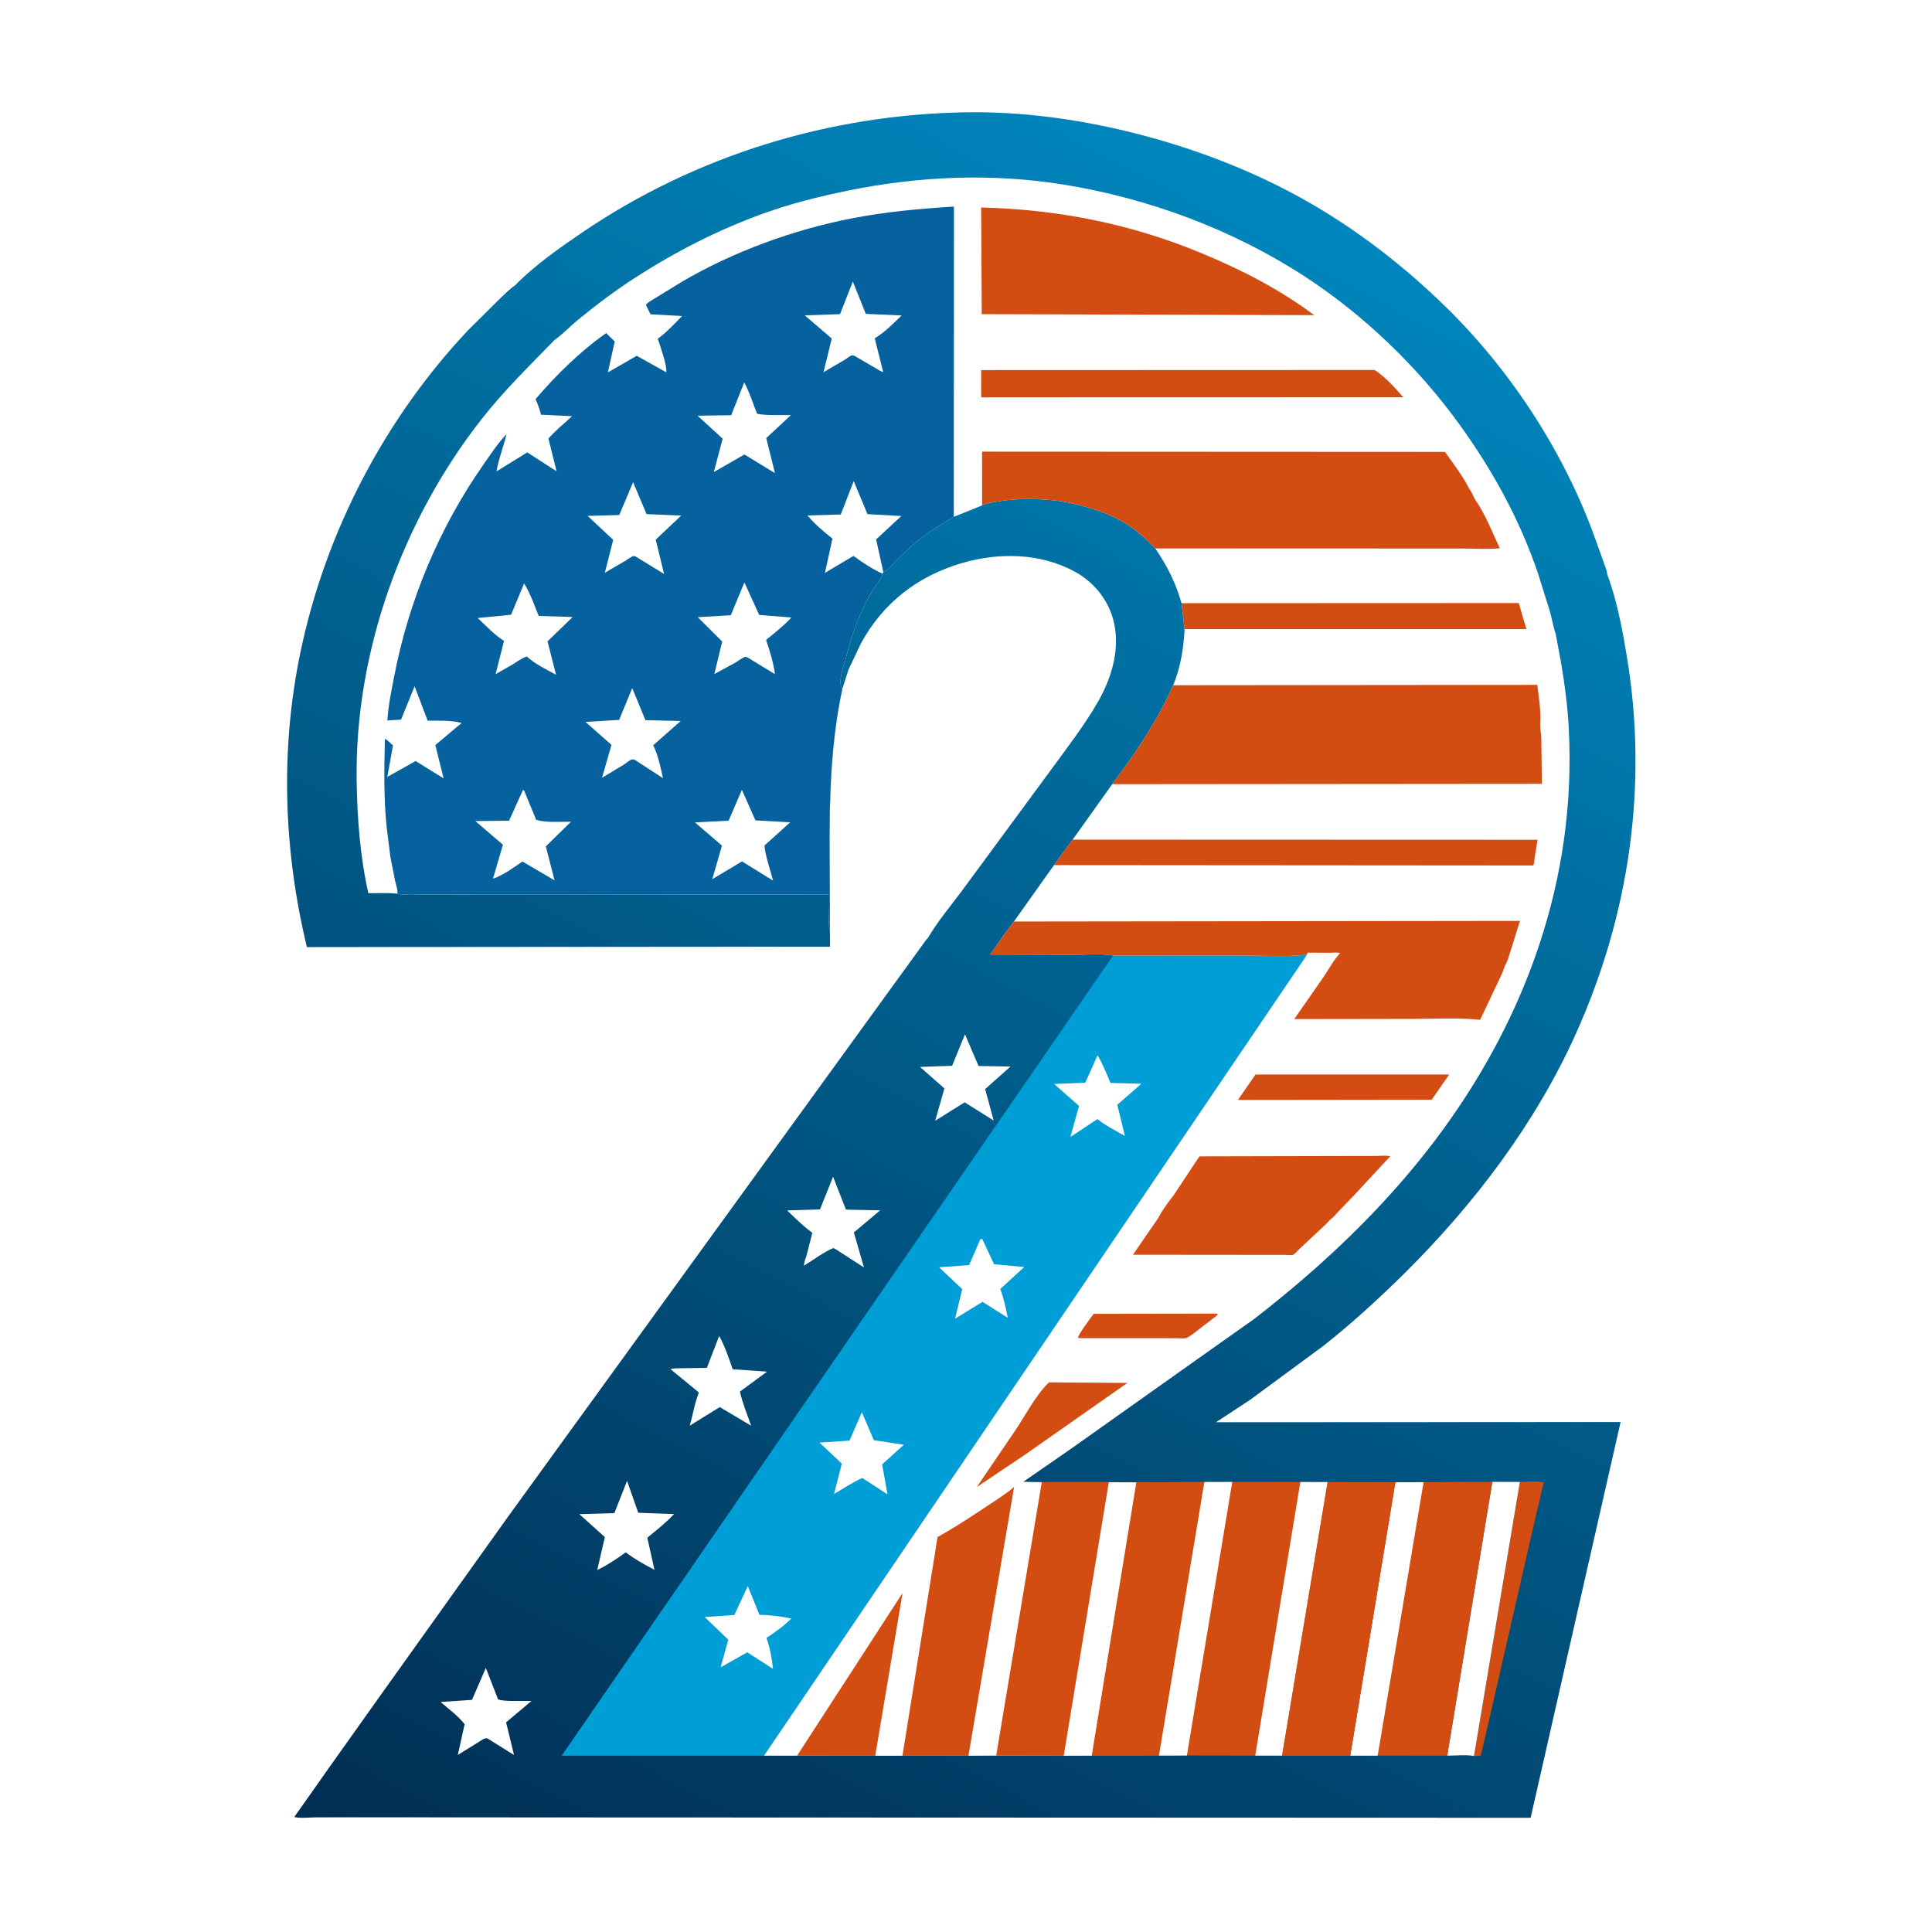 <svg version="1.1" xmlns="http://www.w3.org/2000/svg" style="display: block;" viewBox="0 0 2048 2048" width="1024" height="1024">
<defs>
	<linearGradient id="Gradient1" gradientUnits="userSpaceOnUse" x1="559.51" y1="2055.73" x2="1500.67" y2="273.792">
		<stop class="stop0" offset="0" stop-opacity="1" stop-color="rgb(1,46,83)"/>
		<stop class="stop1" offset="1" stop-opacity="1" stop-color="rgb(0,134,189)"/>
	</linearGradient>
</defs>
<path transform="translate(0,0)" fill="rgb(255,255,255)" d="M -0 -0 L 2048 0 L 2048 2048 L -0 2048 L -0 -0 z"/>
<path transform="translate(0,0)" fill="url(#Gradient1)" d="M 545.815 302.672 C 566.49 281.423 592.599 263.144 617.018 246.541 C 737.139 164.867 879.046 121.314 1024 119.051 C 1082.51 118.137 1141.55 126.103 1198.26 140.099 C 1262.05 155.842 1323.93 179.04 1381.39 211.089 C 1436.42 241.78 1487.72 281.405 1532.72 325.439 C 1601.92 393.171 1658.58 480.247 1691.17 571.54 L 1699.77 595.563 C 1701.18 599.537 1703.22 604.272 1703.75 608.441 L 1703.69 608.789 C 1714.03 636.149 1719.76 667.108 1724.54 695.936 C 1747.24 832.651 1727.2 969.801 1670.41 1095.99 C 1627.64 1191.01 1562.45 1276.82 1488.69 1349.89 C 1461.5 1376.81 1432.87 1402.95 1402.82 1426.68 L 1325.24 1483.83 L 1289.02 1507.63 L 1717.9 1507.42 L 1622.54 1926.93 L 632.163 1926.57 L 391.846 1926.42 L 334.782 1926.47 C 328.041 1926.48 318.397 1927.79 311.981 1926.07 L 347.616 1875.5 L 401.372 1799.86 L 539.202 1606.84 L 977.117 1002.68 C 978.074 1001.38 982.276 995.1 983.281 994.874 C 994.12 976.158 1009.38 958.438 1022.2 940.902 L 1113.39 816.999 C 1130.94 792.866 1150.12 768.388 1164.77 742.369 C 1179.42 716.332 1188.15 684.865 1179.67 655.339 C 1173.58 634.168 1158.49 616.417 1139.24 605.93 C 1102.69 586.026 1058.72 585.426 1019.39 596.971 C 972.759 610.66 935.819 639.214 912.5 682.3 L 899.322 710.137 L 892.885 730.409 C 874.704 814.292 880.319 901.263 879.736 986.567 L 879.947 1003.51 L 325.318 1003.94 C 300.571 901.24 296.892 794.46 318.59 690.882 C 345.166 564.021 407.437 444.318 496.321 349.915 L 529.82 316.694 C 534.924 311.979 540.026 306.458 545.815 302.672 z"/>
<path transform="translate(0,0)" fill="rgb(255,255,255)" d="M 1022.92 1096.4 L 1037.29 1129.99 L 1071.14 1130.6 L 1044.29 1154.48 L 1053.34 1187.79 L 1022.58 1168.52 L 991.351 1188.03 L 1001.1 1153.79 L 975.238 1130.98 L 1009.29 1129.78 L 1022.92 1096.4 z"/>
<path transform="translate(0,0)" fill="rgb(255,255,255)" d="M 515.018 1768.1 L 527.978 1801.38 C 533.213 1803.99 556.189 1802.88 563.399 1803.08 L 536.474 1825.75 L 544.883 1860.37 L 516.5 1842.65 C 513.185 1842.28 509.889 1845.09 507.076 1846.85 L 485.307 1860.28 L 492.525 1827.76 C 485.921 1819.07 475.33 1811.48 467.104 1804.19 L 500.314 1801.94 L 515.018 1768.1 z"/>
<path transform="translate(0,0)" fill="rgb(255,255,255)" d="M 883.105 1247.35 L 896.736 1282.27 L 932.966 1283 L 906.51 1305.3 L 905.104 1306.3 L 915.836 1343.55 L 886.472 1324.6 L 883.5 1322.95 C 873.057 1327.24 862.106 1335.67 852.353 1341.61 C 852.005 1338.61 854.134 1333.85 854.976 1330.88 L 861.124 1306.82 C 851.611 1300.08 842.928 1291.1 834.416 1283.11 L 869.225 1282.03 L 883.105 1247.35 z"/>
<path transform="translate(0,0)" fill="rgb(255,255,255)" d="M 762.329 1416.25 C 768.223 1426.42 772.812 1440.29 776.678 1451.47 L 813.105 1454 L 784.345 1475.16 C 787.074 1487.38 792.12 1499.5 796.255 1511.32 L 762.99 1491.57 L 731.083 1511.3 C 734.56 1500.02 736.149 1487.86 740.584 1476.94 L 740.914 1476.16 L 710.702 1451.31 C 714.194 1450.29 718.549 1450.56 722.201 1450.41 L 749.309 1449.97 L 762.329 1416.25 z"/>
<path transform="translate(0,0)" fill="rgb(255,255,255)" d="M 664.713 1569.79 L 676.582 1603.6 L 714.526 1604.97 C 706.126 1614.02 695.758 1622.21 686.169 1630 L 693.747 1664.01 C 682.887 1658.44 673.12 1652.95 663.364 1645.55 C 653.633 1652.44 643.898 1659.13 633.107 1664.27 L 641.159 1629.38 L 614.11 1605.04 L 651.23 1604.04 L 664.713 1569.79 z"/>
<path transform="translate(0,0)" fill="rgb(211,77,18)" d="M 1611.11 1570.93 C 1618.26 1570.96 1629.87 1569.42 1636.42 1571.56 C 1628.06 1604.9 1570.47 1860.24 1569.67 1860.71 C 1567.76 1861.8 1564.67 1861.42 1562.51 1861.44 L 1611.11 1570.93 z"/>
<path transform="translate(0,0)" fill="rgb(255,255,255)" d="M 1581.93 1570.83 L 1611.11 1570.93 L 1562.51 1861.44 C 1554.16 1859.76 1542.81 1861.12 1534.12 1861.06 L 1581.93 1570.83 z"/>
<path transform="translate(0,0)" fill="rgb(211,77,18)" d="M 1509.07 1571.18 L 1581.93 1570.83 L 1534.12 1861.06 L 1460.4 1861.03 L 1431.28 1861.05 L 1479.09 1571.27 L 1509.07 1571.18 z"/>
<path transform="translate(0,0)" fill="rgb(255,255,255)" d="M 1479.09 1571.27 L 1509.07 1571.18 L 1460.4 1861.03 L 1431.28 1861.05 L 1479.09 1571.27 z"/>
<path transform="translate(0,0)" fill="rgb(211,77,18)" d="M 1276.67 1571.01 L 1306.24 1570.97 L 1378.41 1570.99 L 1407.33 1571.09 L 1479.09 1571.27 L 1431.28 1861.05 L 1359.08 1860.99 L 1330.59 1861.02 L 1258.15 1860.9 L 1228.54 1860.96 L 1157.23 1861.04 L 1204.48 1571.39 L 1276.67 1571.01 z"/>
<path transform="translate(0,0)" fill="rgb(255,255,255)" d="M 1378.41 1570.99 L 1407.33 1571.09 L 1359.08 1860.99 L 1330.59 1861.02 L 1378.41 1570.99 z"/>
<path transform="translate(0,0)" fill="rgb(211,77,18)" d="M 1407.33 1571.09 L 1479.09 1571.27 L 1431.28 1861.05 L 1359.08 1860.99 L 1407.33 1571.09 z"/>
<path transform="translate(0,0)" fill="rgb(211,77,18)" d="M 1276.67 1571.01 L 1306.24 1570.97 L 1258.15 1860.9 L 1228.54 1860.96 L 1157.23 1861.04 L 1204.48 1571.39 L 1276.67 1571.01 z"/>
<path transform="translate(0,0)" fill="rgb(255,255,255)" d="M 1276.67 1571.01 L 1306.24 1570.97 L 1258.15 1860.9 L 1228.54 1860.96 L 1276.67 1571.01 z"/>
<path transform="translate(0,0)" fill="rgb(0,158,215)" d="M 1385.43 1012.11 L 809.822 1861.12 L 595.416 1861.11 L 1179.5 1013.6 L 1179.96 1012.86 L 1313.21 1012.79 C 1336.79 1012.81 1362.03 1014.65 1385.43 1012.11 z"/>
<path transform="translate(0,0)" fill="rgb(255,255,255)" d="M 1039.26 1313.5 L 1041.3 1313.51 L 1053.75 1340.17 L 1085.7 1343.11 L 1060.34 1366.38 C 1064.05 1376.49 1066.21 1386.33 1068.26 1396.89 L 1041.51 1380.01 L 1012.4 1397.89 L 1019.98 1366.49 L 995.477 1343.43 L 1027.33 1341.01 L 1039.26 1313.5 z"/>
<path transform="translate(0,0)" fill="rgb(255,255,255)" d="M 1163.41 1118.69 C 1168.91 1127.44 1173.11 1138.45 1177.17 1147.94 L 1209.97 1148.8 L 1184.41 1171.08 L 1192.4 1204.08 C 1182.64 1198.51 1172.07 1193.35 1163.3 1186.31 L 1134.7 1205.18 L 1143.83 1172.31 L 1117.43 1149.1 L 1150.43 1147.72 L 1163.41 1118.69 z"/>
<path transform="translate(0,0)" fill="rgb(255,255,255)" d="M 913.622 1497.03 L 926.312 1526.67 L 958.124 1531.49 L 935.076 1552.33 L 940.826 1584.14 L 914.12 1566.72 C 903.856 1571.25 893.827 1577.98 884.119 1583.69 L 892.348 1551.48 L 868.693 1529.22 L 900.526 1527.11 L 913.622 1497.03 z"/>
<path transform="translate(0,0)" fill="rgb(255,255,255)" d="M 792.685 1681.33 L 805.075 1711.82 C 816.497 1711.91 827.694 1713.44 838.864 1715.73 C 831.063 1723.59 821.596 1730.1 812.463 1736.31 C 816.304 1746.79 818.191 1757.97 819.409 1769.03 L 792.14 1751.52 L 763.9 1767.42 L 771.979 1738.11 L 747.004 1714.15 L 778.443 1711.93 L 792.685 1681.33 z"/>
<path transform="translate(0,0)" fill="rgb(255,255,255)" d="M 587.995 360.232 L 588.686 359.754 C 597.222 353.69 604.624 345.632 612.758 338.96 C 632.123 323.075 652.208 308.013 673.249 294.411 C 715.497 267.1 760.909 243.809 808.264 226.653 C 838.156 215.824 868.394 208.28 899.5 201.94 C 974.311 186.692 1051.43 183.479 1126.96 195.584 C 1217.13 210.035 1306.7 243.283 1383.38 293.263 C 1446.22 334.224 1503.36 389.386 1547.24 450.148 C 1582.32 498.731 1611.3 551.308 1630.45 608.23 L 1642.95 648 C 1645.13 655.96 1646.49 664.396 1649.16 672.177 L 1654.97 703.5 C 1658.71 725.599 1661.66 748.599 1662.89 771 C 1671.72 931.84 1617.03 1082.31 1520.62 1209.6 C 1466.54 1281 1400.24 1343.42 1329.53 1398.11 L 1268.5 1441.31 L 1135.69 1535.5 L 1084.69 1570.78 L 1104.33 1571.16 L 1175.4 1571.19 L 1204.48 1571.39 L 1157.23 1861.04 L 1127.59 1861.16 L 1056.01 1861.03 L 1026.59 1861.17 L 956.638 1861.17 L 927.804 1861.19 L 844.933 1861.1 L 809.822 1861.12 L 1385.43 1012.11 C 1362.03 1014.65 1336.79 1012.81 1313.21 1012.79 L 1179.96 1012.86 C 1167.22 1010.63 1151.84 1012.12 1138.89 1012.08 L 1049.54 1011.84 L 1065.63 989.093 L 1074.81 976.828 L 1117.25 917.08 L 1137.08 890.022 L 1178.99 831.283 C 1203.54 798.827 1227.18 763.601 1243.64 726.359 C 1251.5 707.412 1254.68 687.211 1255.69 666.872 L 1252.46 639.388 C 1246.22 617.542 1237.34 600.055 1224.66 581.356 C 1216.06 572.396 1206.12 563.207 1195.68 556.482 C 1174.5 542.836 1150.24 536.184 1125.8 531.426 C 1103.49 528.366 1078.24 527.809 1056 531.881 C 1051.3 532.741 1045.17 533.361 1041.05 535.795 L 1011.06 547.838 C 997.308 556.379 984.073 563.782 971.558 574.287 C 963.954 580.67 956.911 587.526 949.892 594.537 C 945.803 598.621 941.529 604.03 936.433 606.798 L 935.104 607.959 C 935.63 612.137 932.19 615.197 929.874 618.641 C 925.756 624.764 921.63 631.058 918.309 637.658 C 908.207 657.734 901.491 677.917 896.13 699.703 C 893.821 706.942 888.679 722.094 892.122 728.982 L 892.885 730.409 C 874.704 814.292 880.319 901.263 879.736 986.567 C 878.327 982.653 878.749 977.223 878.782 973.093 L 879.141 948.04 L 776.454 948.375 L 529.951 948.431 L 455.49 948.194 C 444.713 948.151 431.603 949.448 421.167 947.375 C 411.337 946.186 400.412 946.924 390.461 946.81 C 381.692 908.039 378.644 866.919 378.062 827.219 C 376.063 690.867 426.571 551.411 510.431 444.414 C 534.398 413.835 561.055 387.954 587.995 360.232 z"/>
<path transform="translate(0,0)" fill="rgb(211,77,18)" d="M 1289.96 1392.5 L 1290.8 1392.86 L 1290.28 1394.22 L 1267.86 1411.48 C 1265.03 1413.56 1260.72 1417.27 1257.47 1418.36 C 1255.29 1419.09 1250.74 1418.59 1248.28 1418.59 L 1227.48 1418.53 L 1144.49 1418.5 L 1142.76 1418.24 C 1142.58 1414.75 1156.83 1396.35 1159.28 1392.72 L 1289.96 1392.5 z"/>
<path transform="translate(0,0)" fill="rgb(211,77,18)" d="M 1111.94 1465.39 L 1195.11 1465.95 L 1085.48 1542.75 L 1035.47 1576.32 L 1076.9 1515.35 C 1087.76 1499.04 1097.91 1479 1111.94 1465.39 z"/>
<path transform="translate(0,0)" fill="rgb(211,77,18)" d="M 1330.91 1138.99 L 1536.22 1139 L 1517.65 1165.73 L 1312.25 1165.99 L 1330.91 1138.99 z"/>
<path transform="translate(0,0)" fill="rgb(211,77,18)" d="M 844.933 1861.1 L 956.737 1688.71 L 927.804 1861.19 L 844.933 1861.1 z"/>
<path transform="translate(0,0)" fill="rgb(211,77,18)" d="M 1252.46 639.388 L 1609.94 639.244 L 1618.05 666.858 L 1255.69 666.872 L 1252.46 639.388 z"/>
<path transform="translate(0,0)" fill="rgb(211,77,18)" d="M 1040.1 392.32 L 1457.05 392.177 C 1467.9 398.877 1479.12 411.465 1487.51 421.12 L 1040.07 421.23 L 1040.1 392.32 z"/>
<path transform="translate(0,0)" fill="rgb(211,77,18)" d="M 1137.08 890.022 L 1629.86 890.189 L 1626.83 909.184 C 1626.47 911.745 1626.57 915.365 1625.15 917.455 L 1117.25 917.08 L 1137.08 890.022 z"/>
<path transform="translate(0,0)" fill="rgb(211,77,18)" d="M 956.638 1861.17 L 993.849 1629.3 C 1010.93 1619.92 1026.41 1609.7 1042.66 1598.94 C 1053.52 1591.75 1064.93 1584.66 1074.99 1576.36 L 1026.59 1861.17 L 956.638 1861.17 z"/>
<path transform="translate(0,0)" fill="rgb(211,77,18)" d="M 1243.82 1267.46 L 1271.44 1225.79 L 1423.42 1225.44 L 1458.46 1225.38 C 1462.96 1225.37 1469.44 1224.54 1473.71 1225.72 L 1434.94 1267.49 L 1419.07 1283.96 C 1416.38 1286.81 1413.65 1290.52 1410.33 1292.6 L 1405.83 1297.4 L 1377.35 1324.03 C 1375.82 1325.44 1372.17 1329.67 1370.61 1330.2 C 1368.82 1330.81 1363.93 1330.2 1361.88 1330.2 L 1337.85 1330.21 L 1200.99 1330.09 L 1227.71 1291.18 C 1231.75 1283.13 1238.22 1274.56 1243.82 1267.46 z"/>
<path transform="translate(0,0)" fill="rgb(211,77,18)" d="M 1040.06 219.935 C 1120.56 221.931 1197.62 237.022 1272.17 267.758 C 1314.74 285.307 1356.11 306.334 1393.1 334.09 L 1040.7 333.004 L 1040.06 219.935 z"/>
<path transform="translate(0,0)" fill="rgb(211,77,18)" d="M 1104.33 1571.16 L 1175.4 1571.19 L 1204.48 1571.39 L 1157.23 1861.04 L 1127.59 1861.16 L 1056.01 1861.03 L 1104.33 1571.16 z"/>
<path transform="translate(0,0)" fill="rgb(255,255,255)" d="M 1175.4 1571.19 L 1204.48 1571.39 L 1157.23 1861.04 L 1127.59 1861.16 L 1175.4 1571.19 z"/>
<path transform="translate(0,0)" fill="rgb(211,77,18)" d="M 1074.81 976.828 L 1611.26 976.181 L 1600.84 1009.5 C 1599.32 1013.74 1598.09 1019.21 1595.62 1022.92 C 1593.85 1027.58 1592.26 1032.51 1589.91 1036.91 L 1569.01 1081.06 C 1545.8 1078.63 1521.43 1080.05 1498.07 1080.08 L 1371.98 1080.27 L 1403.1 1035.51 L 1411.13 1023 C 1413.84 1018.35 1417.07 1014.42 1420.52 1010.33 C 1417.67 1009.43 1413.31 1009.98 1410.27 1009.98 L 1386.21 1009.88 L 1385.43 1012.11 C 1362.03 1014.65 1336.79 1012.81 1313.21 1012.79 L 1179.96 1012.86 C 1167.22 1010.63 1151.84 1012.12 1138.89 1012.08 L 1049.54 1011.84 L 1065.63 989.093 L 1074.81 976.828 z"/>
<path transform="translate(0,0)" fill="rgb(211,77,18)" d="M 1243.64 726.359 L 1629.58 725.991 C 1631.16 738.869 1633.59 753.456 1632.71 766.387 C 1632.37 771.28 1633.68 777.418 1633.83 782.515 L 1634.47 830.898 L 1178.99 831.283 C 1203.54 798.827 1227.18 763.601 1243.64 726.359 z"/>
<path transform="translate(0,0)" fill="rgb(211,77,18)" d="M 1041.04 516.49 L 1041.03 478.759 L 1531.75 479.001 C 1540.35 491.326 1550.4 504.074 1557.13 517.49 C 1558.84 520.37 1561.03 523.395 1562.11 526.558 L 1563.8 529.758 C 1574.49 544.997 1581.93 564.226 1589.83 581.143 C 1578.02 582.554 1564.9 581.496 1552.97 581.495 L 1476.37 581.445 L 1224.66 581.356 C 1216.06 572.396 1206.12 563.207 1195.68 556.482 C 1174.5 542.836 1150.24 536.184 1125.8 531.426 C 1103.49 528.366 1078.24 527.809 1056 531.881 C 1051.3 532.741 1045.17 533.361 1041.05 535.795 L 1041.04 525.819 L 1041.04 516.49 z"/>
<path transform="translate(0,0)" fill="rgb(6,98,158)" d="M 421.167 947.375 C 421.961 943.701 419.71 937.661 418.868 933.982 L 413.775 908.115 L 409.843 876.552 C 406.64 845.368 407.29 814.629 407.996 783.348 C 409.649 783.289 415.002 788.79 416.57 790.149 L 410.598 823.522 L 440.548 806.738 L 470.237 825.081 L 461.452 789.801 L 489.355 766.381 C 478.341 763.328 464.798 764.083 453.342 763.93 L 439.51 727.53 L 425.124 762.846 L 410.626 763.741 C 411.502 748.511 414.823 732.786 417.69 717.789 C 433.075 637.296 465.421 559.63 512.487 492.435 C 520.113 481.547 527.728 469.836 536.922 460.222 C 533.856 473.54 528.549 486.158 526.35 499.7 L 558.902 479.532 L 589.972 499.555 L 581.36 464.846 C 588.727 456.435 598.206 448.821 606.422 441.161 L 573.509 439.635 C 572.019 433.789 570.223 428.605 567.673 423.137 C 589.274 397.777 615.211 372.235 642.6 353.087 L 651.634 362.008 L 644.372 394.772 L 674.951 377.171 L 706.192 394.617 C 707.679 388.98 699.505 365.468 697.253 359.091 C 706.51 352.43 715.082 343.124 723.061 334.992 L 689.51 333.162 L 684.74 323.264 L 685.422 322.191 C 687.675 319.861 692.172 317.622 694.972 315.78 L 723.213 298.448 C 777.917 266.455 841.552 243.317 903.762 231.317 C 939.421 224.439 975.041 221.21 1011.23 218.98 L 1011.06 547.838 C 997.308 556.379 984.073 563.782 971.558 574.287 C 963.954 580.67 956.911 587.526 949.892 594.537 C 945.803 598.621 941.529 604.03 936.433 606.798 L 935.104 607.959 C 935.63 612.137 932.19 615.197 929.874 618.641 C 925.756 624.764 921.63 631.058 918.309 637.658 C 908.207 657.734 901.491 677.917 896.13 699.703 C 893.821 706.942 888.679 722.094 892.122 728.982 L 892.885 730.409 C 874.704 814.292 880.319 901.263 879.736 986.567 C 878.327 982.653 878.749 977.223 878.782 973.093 L 879.141 948.04 L 776.454 948.375 L 529.951 948.431 L 455.49 948.194 C 444.713 948.151 431.603 949.448 421.167 947.375 z"/>
<path transform="translate(0,0)" fill="rgb(255,255,255)" d="M 670.195 729.419 L 684.182 763.421 L 721.616 764.276 L 692.453 789.964 C 697.695 800.776 700.21 813.16 702.754 824.852 L 672.986 805.5 C 671.988 805.322 670.979 804.739 669.992 804.967 C 667.935 805.443 663.401 809.2 661.438 810.441 L 638.206 824.462 L 648.197 789.611 L 620.624 765.251 L 656.297 763.151 L 670.195 729.419 z"/>
<path transform="translate(0,0)" fill="rgb(255,255,255)" d="M 788.954 405.329 C 794.349 415.491 798.131 427.603 802.461 438.346 C 806.006 440.614 832.358 439.85 838.438 440 L 812.25 464.395 L 821.478 501.521 L 789.118 481.777 L 756.726 500.375 L 766.043 465.021 L 739.432 440.662 L 775.087 440.16 L 788.954 405.329 z"/>
<path transform="translate(0,0)" fill="rgb(255,255,255)" d="M 786.448 837.223 L 800.768 869.61 L 837.619 871.725 L 810.324 896.275 C 811.561 908.417 816.394 921.655 819.533 933.538 L 786.576 913.108 L 755.064 931.933 L 765.299 896.377 L 736.661 871.786 L 772.412 869.926 L 786.448 837.223 z"/>
<path transform="translate(0,0)" fill="rgb(255,255,255)" d="M 671.121 511.153 L 685.36 544.963 L 722.088 546.545 L 695.084 572.032 L 703.932 608.395 L 674.747 590.5 L 673.562 589.78 C 673.523 589.764 671.645 589.373 671.5 589.42 C 668.639 590.333 664.652 593.406 662 595.002 L 641.181 607.105 L 650.011 572.246 L 622.936 546.878 L 656.431 545.961 L 671.121 511.153 z"/>
<path transform="translate(0,0)" fill="rgb(255,255,255)" d="M 904.027 298.447 L 917.765 332.707 L 955.774 334.403 C 947.269 342.642 938.503 351.56 928.433 357.874 L 927.246 358.609 L 936.193 394.219 C 934.485 394.339 931.262 392.012 929.721 391.177 L 906.296 377.5 L 905.175 376.96 C 905.137 376.948 903.057 376.657 902.925 376.7 C 900.553 377.464 897.091 380.4 894.844 381.744 L 872.968 394.51 L 881.692 358.841 L 853.075 334.3 L 890.482 333.004 L 904.027 298.447 z"/>
<path transform="translate(0,0)" fill="rgb(255,255,255)" d="M 554.318 837.5 L 555.514 837.87 L 568.383 869.103 C 578.806 872.229 594.308 870.984 605.298 871.079 L 578.587 897.197 L 587.862 933.216 L 553.821 913.234 C 545.087 919.249 532.701 928.245 522.622 931.423 L 533.115 895.435 L 503.887 870.367 L 539.657 869.997 L 554.318 837.5 z"/>
<path transform="translate(0,0)" fill="rgb(255,255,255)" d="M 555.55 618.58 C 561.942 628.064 566.583 642.283 571.045 652.89 L 607.047 654.057 L 580.405 679.865 L 589.417 715.29 C 579.248 709.602 566.959 703.915 558.5 695.91 C 553.125 697.576 547.787 701.596 543.029 704.555 L 525.347 714.614 L 534.274 679.375 C 524.375 673.251 514.915 663.091 506.369 655.141 L 541.752 651.637 L 555.55 618.58 z"/>
<path transform="translate(0,0)" fill="rgb(255,255,255)" d="M 935.104 607.959 C 924.323 603.001 914.247 596.243 904.678 589.28 L 874.467 607.289 L 882.436 570.96 C 872.877 563.331 863.848 555.817 855.964 546.413 L 891.232 545.392 L 904.992 510 L 919.532 544.999 L 955.417 547.024 L 928.736 571.798 L 936.433 606.798 L 935.104 607.959 z"/>
<path transform="translate(0,0)" fill="rgb(255,255,255)" d="M 789.098 617.427 L 804.791 651.856 L 838.92 654.576 C 830.845 663.394 821.278 670.747 812.077 678.343 C 815.97 690.041 819.929 702.426 821.481 714.667 L 792.5 696.946 C 791.661 696.722 790.834 696.095 789.984 696.275 C 787.469 696.805 782.318 700.803 779.907 702.223 L 757.243 714.519 L 765.576 680.048 L 739.677 654.254 L 774.713 652.154 L 789.098 617.427 z"/>
</svg>